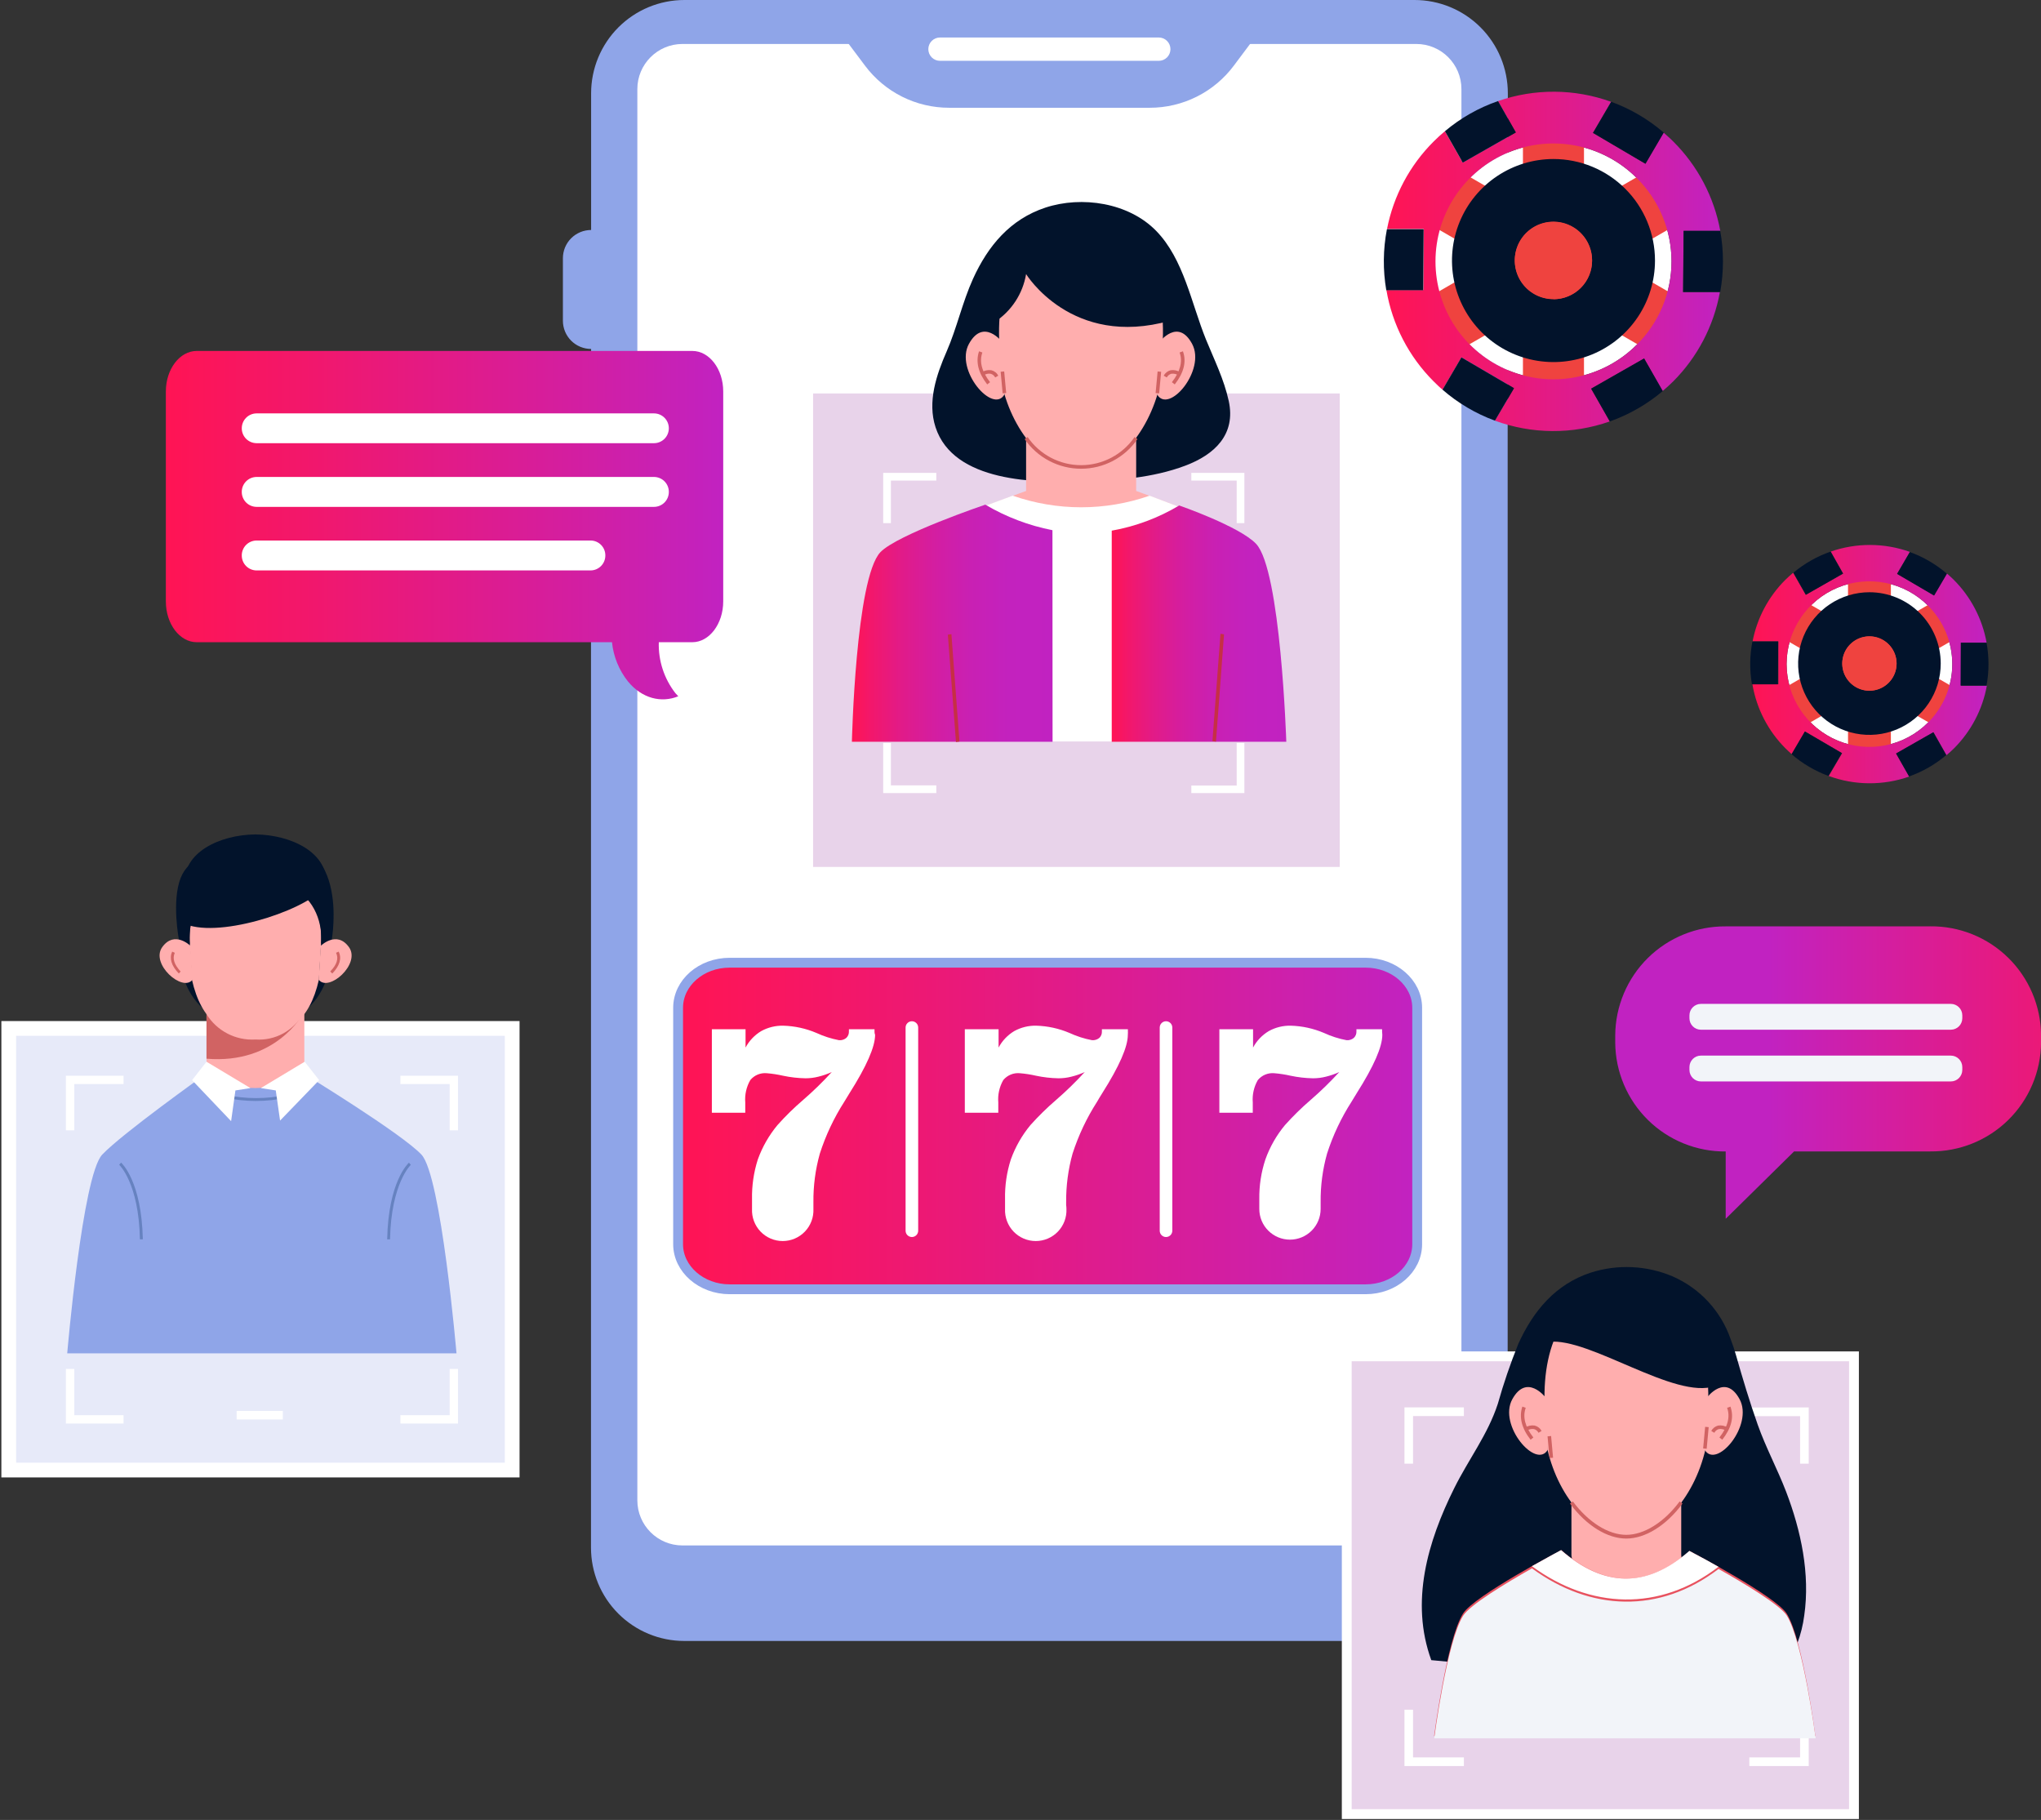 <svg width="415" height="370" viewBox="0 0 415 370" fill="none" xmlns="http://www.w3.org/2000/svg">
<rect x="0" y="0" width="415" height="370" fill="#333333" stroke="none"/>
<g clip-path="url(#clip0_1268_1136)">
<path d="M245.339 151.87L262.576 143.239L245.339 134.62V151.87Z" fill="white"/>
<path d="M224.452 151.87L241.7 143.239L224.452 134.62V151.87Z" fill="white"/>
<path d="M306.591 47.031V18.969C306.591 13.938 304.593 9.113 301.036 5.556C297.479 1.998 292.655 0 287.624 0L139.159 0C134.129 0 129.304 1.998 125.747 5.556C122.19 9.113 120.192 13.938 120.192 18.969V46.758C119.439 46.758 118.693 46.907 117.996 47.195C117.3 47.483 116.668 47.906 116.135 48.439C115.602 48.972 115.18 49.604 114.891 50.3C114.603 50.997 114.455 51.743 114.455 52.496V65.206C114.455 66.727 115.059 68.187 116.135 69.263C117.211 70.339 118.67 70.944 120.192 70.944V81.507C118.717 81.571 117.324 82.203 116.303 83.27C115.283 84.337 114.714 85.757 114.715 87.233V99.836C114.729 101.299 115.301 102.702 116.314 103.758C117.328 104.814 118.707 105.442 120.168 105.514V314.646C120.168 319.677 122.167 324.502 125.724 328.059C129.281 331.617 134.105 333.615 139.136 333.615H287.589C290.079 333.615 292.546 333.125 294.847 332.171C297.148 331.218 299.239 329.821 301 328.059C302.762 326.298 304.159 324.207 305.112 321.906C306.065 319.604 306.556 317.137 306.556 314.646V71.133C308.077 71.133 309.537 70.529 310.613 69.453C311.689 68.377 312.293 66.917 312.293 65.395V52.769C312.293 51.253 311.694 49.799 310.625 48.724C309.557 47.649 308.107 47.04 306.591 47.031Z" fill="#8FA5E8"/>
<path d="M287.98 8.939H138.768C133.701 8.939 129.593 13.048 129.593 18.116V305.02C129.593 310.088 133.701 314.196 138.768 314.196H287.98C293.047 314.196 297.155 310.088 297.155 305.02V18.116C297.155 13.048 293.047 8.939 287.98 8.939Z" fill="white"/>
<path d="M233.758 21.909H193.002C189.68 21.913 186.402 21.142 183.43 19.656C180.458 18.17 177.874 16.01 175.884 13.349L171.783 7.884H254.965L250.875 13.349C248.886 16.01 246.302 18.17 243.33 19.656C240.358 21.142 237.08 21.913 233.758 21.909Z" fill="#8FA5E8"/>
<path d="M235.619 12.365H191.129C190.5 12.365 189.897 12.116 189.453 11.671C189.008 11.226 188.758 10.623 188.758 9.994C188.758 9.365 189.008 8.762 189.453 8.318C189.897 7.873 190.5 7.623 191.129 7.623H235.619C236.248 7.623 236.851 7.873 237.295 8.318C237.74 8.762 237.99 9.365 237.99 9.994C237.99 10.623 237.74 11.226 237.295 11.671C236.851 12.116 236.248 12.365 235.619 12.365Z" fill="white"/>
<path d="M392.524 188.337H350.891C347.963 188.315 345.059 188.87 342.346 189.971C339.632 191.071 337.161 192.696 335.075 194.751C332.989 196.807 331.329 199.253 330.188 201.95C329.047 204.647 328.449 207.543 328.427 210.471V211.977C328.449 214.905 329.047 217.8 330.188 220.497C331.329 223.193 332.99 225.639 335.076 227.693C337.162 229.748 339.633 231.371 342.346 232.47C345.06 233.569 347.964 234.123 350.891 234.1V247.781L364.797 234.088H392.489C395.421 234.117 398.33 233.568 401.05 232.472C403.77 231.376 406.247 229.754 408.339 227.699C410.431 225.644 412.097 223.197 413.242 220.497C414.387 217.797 414.989 214.898 415.012 211.965V210.46C414.989 207.526 414.388 204.627 413.243 201.926C412.098 199.226 410.431 196.778 408.339 194.722C406.247 192.666 403.771 191.043 401.051 189.945C398.331 188.848 395.421 188.297 392.489 188.325L392.524 188.337Z" fill="url(#paint0_linear_1268_1136)"/>
<path d="M345.853 209.346H396.661C397.951 209.346 398.997 208.3 398.997 207.01V206.429C398.997 205.139 397.951 204.094 396.661 204.094H345.853C344.563 204.094 343.518 205.139 343.518 206.429V207.01C343.518 208.3 344.563 209.346 345.853 209.346Z" fill="#F2F4F9"/>
<path d="M345.853 219.861H396.661C397.951 219.861 398.997 218.816 398.997 217.526V216.945C398.997 215.655 397.951 214.609 396.661 214.609H345.853C344.563 214.609 343.518 215.655 343.518 216.945V217.526C343.518 218.816 344.563 219.861 345.853 219.861Z" fill="#F2F4F9"/>
<path d="M40.009 71.347H140.772C144.233 71.347 147.054 75.034 147.054 79.586V122.266C147.054 126.819 144.233 130.565 140.772 130.565H133.955C133.838 134.308 135.033 137.973 137.334 140.927C137.523 141.152 137.713 141.354 137.915 141.555C134.465 142.966 130.541 142.006 127.696 138.556C125.867 136.259 124.735 133.486 124.436 130.565H40.009C36.547 130.565 33.726 126.866 33.726 122.266V79.586C33.726 75.034 36.547 71.347 40.009 71.347Z" fill="url(#paint1_linear_1268_1136)"/>
<path d="M132.972 90.102H52.16C51.36 90.096 50.596 89.773 50.033 89.204C49.471 88.635 49.157 87.867 49.161 87.067C49.161 86.269 49.476 85.504 50.038 84.938C50.599 84.371 51.362 84.05 52.16 84.044H132.995C133.392 84.047 133.785 84.128 134.15 84.283C134.516 84.438 134.847 84.663 135.126 84.946C135.404 85.229 135.624 85.564 135.773 85.932C135.922 86.3 135.998 86.694 135.994 87.091C135.991 87.891 135.671 88.656 135.105 89.221C134.538 89.785 133.771 90.102 132.972 90.102Z" fill="white"/>
<path d="M132.971 103.049H52.159C51.36 103.042 50.595 102.72 50.033 102.151C49.471 101.582 49.157 100.813 49.16 100.014C49.157 99.617 49.232 99.223 49.381 98.855C49.53 98.487 49.75 98.152 50.029 97.869C50.307 97.586 50.639 97.361 51.004 97.206C51.37 97.051 51.762 96.97 52.159 96.967H132.995C133.392 96.97 133.784 97.051 134.15 97.206C134.515 97.361 134.847 97.586 135.125 97.869C135.404 98.152 135.624 98.487 135.773 98.855C135.922 99.223 135.997 99.617 135.994 100.014C135.996 100.412 135.918 100.806 135.767 101.174C135.616 101.542 135.394 101.877 135.113 102.159C134.832 102.441 134.498 102.665 134.131 102.817C133.763 102.97 133.369 103.049 132.971 103.049Z" fill="white"/>
<path d="M120.073 115.971H52.159C51.762 115.967 51.37 115.886 51.004 115.731C50.639 115.577 50.307 115.351 50.029 115.068C49.75 114.785 49.53 114.45 49.381 114.082C49.232 113.714 49.157 113.321 49.16 112.924C49.157 112.124 49.471 111.356 50.033 110.787C50.595 110.218 51.36 109.895 52.159 109.889H120.097C120.493 109.892 120.884 109.973 121.248 110.127C121.612 110.281 121.942 110.506 122.219 110.787C122.497 111.069 122.716 111.403 122.864 111.769C123.013 112.136 123.088 112.528 123.085 112.924C123.088 113.322 123.012 113.716 122.862 114.085C122.713 114.454 122.491 114.789 122.212 115.073C121.932 115.356 121.599 115.581 121.232 115.735C120.865 115.889 120.471 115.969 120.073 115.971Z" fill="white"/>
<path d="M392.014 123.119C389.661 120.763 386.661 119.158 383.396 118.507C380.13 117.855 376.744 118.188 373.667 119.461C370.59 120.735 367.96 122.893 366.109 125.662C364.259 128.43 363.271 131.686 363.271 135.017C363.271 138.347 364.259 141.603 366.109 144.372C367.96 147.14 370.59 149.298 373.667 150.572C376.744 151.845 380.13 152.178 383.396 151.526C386.661 150.875 389.661 149.27 392.014 146.914C393.582 145.355 394.827 143.501 395.676 141.459C396.525 139.417 396.962 137.228 396.962 135.017C396.962 132.805 396.525 130.616 395.676 128.574C394.827 126.532 393.582 124.679 392.014 123.119Z" fill="white"/>
<path d="M400.158 141.437L388.837 134.892L400.158 128.36L395.808 120.808L384.475 127.352V114.264H375.762V127.352L364.441 120.808L360.079 128.36L371.411 134.892L360.079 141.437L364.441 148.977L375.762 142.444V155.521H384.475V142.444L395.808 148.977L400.158 141.437Z" fill="#EF433F"/>
<path d="M398.712 130.66H403.94C403.069 125.808 400.731 121.339 397.242 117.856C396.792 117.417 396.341 117.003 395.867 116.599L393.259 121.045L385.744 116.647L388.34 112.201C383.134 110.344 377.449 110.323 372.229 112.142L374.778 116.611L367.156 120.927L364.607 116.445C364.05 116.908 363.516 117.394 362.995 117.904C359.581 121.31 357.268 125.663 356.356 130.399H361.596V139.113H356.321C357.156 144.054 359.509 148.612 363.054 152.154C363.469 152.569 363.908 152.96 364.334 153.34L367.037 148.728L374.565 153.126L371.838 157.762C377.125 159.701 382.922 159.738 388.233 157.869L385.578 153.198L393.153 148.882L395.784 153.529C396.306 153.091 396.816 152.64 397.302 152.154C400.774 148.689 403.106 144.247 403.988 139.421H398.712V130.66ZM392.015 146.914C389.661 149.27 386.662 150.876 383.396 151.527C380.13 152.178 376.744 151.846 373.667 150.572C370.59 149.299 367.96 147.141 366.11 144.372C364.259 141.603 363.271 138.347 363.271 135.017C363.271 131.687 364.259 128.431 366.11 125.662C367.96 122.893 370.59 120.735 373.667 119.462C376.744 118.188 380.13 117.856 383.396 118.507C386.662 119.158 389.661 120.764 392.015 123.12C393.583 124.679 394.827 126.533 395.676 128.574C396.525 130.616 396.962 132.806 396.962 135.017C396.962 137.228 396.525 139.418 395.676 141.46C394.827 143.501 393.583 145.355 392.015 146.914Z" fill="url(#paint2_linear_1268_1136)"/>
<path d="M374.731 116.611L372.229 112.142C369.465 113.101 366.898 114.556 364.654 116.433L367.203 120.915L374.731 116.611Z" fill="#02132B"/>
<path d="M361.56 130.411H356.32C355.762 133.286 355.729 136.239 356.226 139.125H361.501L361.56 130.411Z" fill="#02132B"/>
<path d="M366.978 148.716L364.275 153.328C366.488 155.243 369.031 156.741 371.779 157.75L374.505 153.114L366.978 148.716Z" fill="#02132B"/>
<path d="M385.518 153.186L388.173 157.857C390.936 156.886 393.496 155.416 395.725 153.518L393.093 148.87L385.518 153.186Z" fill="#02132B"/>
<path d="M398.653 139.374H403.928C404.456 136.493 404.456 133.541 403.928 130.66H398.7L398.653 139.374Z" fill="#02132B"/>
<path d="M393.259 121.081L395.867 116.635C393.647 114.721 391.096 113.23 388.339 112.236L385.743 116.682L393.259 121.081Z" fill="#02132B"/>
<path d="M380.125 120.405C377.256 120.403 374.451 121.252 372.065 122.844C369.679 124.436 367.819 126.701 366.721 129.35C365.622 132 365.334 134.917 365.893 137.73C366.452 140.544 367.833 143.129 369.861 145.157C371.889 147.186 374.474 148.567 377.287 149.126C380.101 149.685 383.017 149.397 385.666 148.298C388.316 147.199 390.58 145.339 392.172 142.953C393.764 140.566 394.613 137.761 394.611 134.893C394.608 131.051 393.08 127.368 390.364 124.652C387.648 121.936 383.966 120.408 380.125 120.405ZM380.125 140.417C379.032 140.42 377.962 140.098 377.052 139.492C376.142 138.887 375.432 138.024 375.012 137.015C374.593 136.006 374.481 134.895 374.693 133.822C374.905 132.75 375.43 131.764 376.202 130.99C376.974 130.217 377.959 129.689 379.031 129.475C380.103 129.261 381.214 129.37 382.224 129.787C383.234 130.205 384.098 130.913 384.705 131.822C385.313 132.731 385.637 133.8 385.637 134.893C385.637 136.356 385.057 137.759 384.023 138.795C382.99 139.831 381.588 140.414 380.125 140.417Z" fill="#02132B"/>
<path d="M380.124 129.38C379.031 129.378 377.961 129.7 377.051 130.306C376.141 130.912 375.431 131.775 375.011 132.785C374.592 133.795 374.481 134.907 374.694 135.979C374.907 137.052 375.433 138.038 376.206 138.811C376.98 139.584 377.965 140.111 379.038 140.324C380.11 140.536 381.222 140.426 382.232 140.006C383.242 139.587 384.105 138.877 384.711 137.967C385.317 137.056 385.639 135.986 385.637 134.893C385.634 133.432 385.052 132.031 384.019 130.998C382.986 129.965 381.585 129.383 380.124 129.38Z" fill="#EF433F"/>
<path d="M276.611 195.724H148.358C142.573 195.724 137.879 199.826 137.879 204.888V252.95C137.879 258.013 142.621 262.115 148.358 262.115H277.678C283.463 262.115 288.158 258.013 288.158 252.95V204.888C288.158 199.826 283.416 195.724 277.678 195.724H276.611Z" fill="url(#paint3_linear_1268_1136)" stroke="#8FA5E8" stroke-width="2" stroke-miterlimit="10"/>
<path d="M177.817 209.689C177.817 209.535 177.817 209.392 177.817 209.25H172.612V209.665C172.627 209.913 172.588 210.161 172.498 210.392C172.408 210.623 172.269 210.832 172.091 211.005C171.678 211.35 171.146 211.52 170.609 211.479C169.017 211.175 167.469 210.677 165.998 209.997C163.869 209.091 161.589 208.593 159.276 208.527C157.704 208.49 156.149 208.87 154.772 209.629C153.43 210.436 152.332 211.592 151.595 212.973V209.25H144.743V226.227H151.535C151.535 225.99 151.535 225.717 151.535 225.421C151.535 225.125 151.535 224.686 151.535 224.141C151.406 222.55 151.766 220.957 152.567 219.576C152.966 219.091 153.479 218.71 154.06 218.469C154.64 218.227 155.271 218.131 155.898 218.189C157.015 218.279 158.124 218.45 159.217 218.699C160.718 219.018 162.246 219.193 163.781 219.221C164.673 219.222 165.561 219.11 166.424 218.889C167.352 218.66 168.257 218.346 169.127 217.952C167.302 219.948 165.362 221.836 163.319 223.607C161.459 225.199 159.709 226.914 158.079 228.741C156.359 230.813 155.012 233.167 154.096 235.7C153.258 238.315 152.858 241.051 152.91 243.797C152.91 244.354 152.91 244.769 152.91 245.054C152.91 245.338 152.91 245.575 152.91 245.789C152.874 246.631 153.008 247.473 153.305 248.262C153.602 249.051 154.056 249.772 154.639 250.382C155.222 250.991 155.923 251.476 156.698 251.807C157.474 252.138 158.308 252.309 159.152 252.309C159.995 252.309 160.83 252.138 161.605 251.807C162.381 251.476 163.081 250.991 163.664 250.382C164.248 249.772 164.701 249.051 164.999 248.262C165.296 247.473 165.43 246.631 165.393 245.789C165.393 245.528 165.393 245.267 165.393 245.006V244.414C165.358 241.077 165.797 237.751 166.697 234.538C167.896 230.812 169.573 227.257 171.688 223.963C171.925 223.548 172.269 222.979 172.743 222.232C176.204 216.77 177.935 212.819 177.935 210.376C177.817 210.08 177.817 209.843 177.817 209.689Z" fill="white"/>
<path d="M186.696 208.906C186.696 208.199 186.123 207.626 185.416 207.626C184.708 207.626 184.135 208.199 184.135 208.906V250.211C184.135 250.918 184.708 251.492 185.416 251.492C186.123 251.492 186.696 250.918 186.696 250.211V208.906Z" fill="white"/>
<path d="M229.336 209.689C229.336 209.535 229.336 209.392 229.336 209.25H224.049V209.665C224.066 209.912 224.03 210.16 223.941 210.391C223.853 210.622 223.716 210.832 223.539 211.005C223.124 211.347 222.594 211.517 222.057 211.479C220.466 211.175 218.917 210.677 217.446 209.997C215.313 209.091 213.029 208.593 210.713 208.527C209.144 208.49 207.593 208.87 206.22 209.629C204.878 210.436 203.781 211.592 203.043 212.973V209.25H196.179V226.227H202.984C202.984 225.99 202.984 225.717 202.984 225.421C202.984 225.125 202.984 224.686 202.984 224.141C202.852 222.551 203.207 220.959 204.003 219.576C204.406 219.091 204.921 218.712 205.503 218.47C206.086 218.228 206.718 218.132 207.346 218.189C208.459 218.279 209.565 218.449 210.653 218.699C212.159 219.019 213.691 219.194 215.229 219.221C216.117 219.221 217.001 219.11 217.861 218.889C218.789 218.662 219.694 218.348 220.564 217.952C218.738 219.948 216.799 221.836 214.755 223.607C212.899 225.202 211.148 226.917 209.515 228.741C207.8 230.813 206.456 233.168 205.544 235.7C204.701 238.314 204.3 241.051 204.359 243.797C204.359 244.354 204.359 244.769 204.359 245.054C204.359 245.338 204.359 245.576 204.359 245.789C204.322 246.632 204.456 247.473 204.753 248.262C205.05 249.051 205.504 249.772 206.087 250.382C206.671 250.991 207.371 251.476 208.147 251.807C208.922 252.138 209.757 252.309 210.6 252.309C211.443 252.309 212.278 252.138 213.054 251.807C213.829 251.476 214.53 250.991 215.113 250.382C215.696 249.772 216.15 249.051 216.447 248.262C216.744 247.473 216.878 246.632 216.841 245.789C216.839 245.527 216.82 245.266 216.782 245.006V244.414C216.753 241.077 217.192 237.753 218.086 234.538C219.29 230.811 220.971 227.257 223.089 223.963C223.314 223.548 223.67 222.979 224.132 222.232C227.593 216.77 229.324 212.819 229.324 210.376C229.348 210.08 229.348 209.843 229.336 209.689Z" fill="white"/>
<path d="M238.369 208.906C238.369 208.199 237.796 207.626 237.089 207.626C236.382 207.626 235.809 208.199 235.809 208.906V250.211C235.809 250.918 236.382 251.492 237.089 251.492C237.796 251.492 238.369 250.918 238.369 250.211V208.906Z" fill="white"/>
<path d="M281.021 209.689C281.021 209.535 281.021 209.392 281.021 209.25H275.805V209.665C275.82 209.913 275.781 210.161 275.691 210.392C275.601 210.623 275.462 210.832 275.284 211.005C274.874 211.348 274.347 211.519 273.814 211.479C272.218 211.178 270.665 210.68 269.191 209.997C267.062 209.091 264.782 208.593 262.469 208.527C260.9 208.489 259.349 208.869 257.976 209.63C256.631 210.436 255.529 211.591 254.787 212.973V209.25H247.936V226.227H254.728C254.728 225.99 254.728 225.718 254.728 225.421C254.728 225.125 254.728 224.686 254.728 224.141C254.599 222.55 254.959 220.957 255.759 219.576C256.162 219.091 256.677 218.712 257.26 218.47C257.842 218.229 258.475 218.132 259.102 218.189C260.216 218.281 261.321 218.451 262.41 218.699C263.915 219.019 265.447 219.194 266.986 219.221C267.873 219.221 268.758 219.11 269.617 218.889C270.545 218.66 271.45 218.346 272.32 217.952C270.495 219.948 268.555 221.836 266.511 223.607C264.655 225.202 262.905 226.917 261.272 228.741C259.551 230.811 258.207 233.166 257.301 235.7C256.437 238.311 256.016 241.048 256.056 243.797C256.056 244.355 256.056 244.769 256.056 245.054C256.056 245.339 256.056 245.576 256.056 245.789C256.056 247.443 256.713 249.029 257.882 250.199C259.052 251.368 260.638 252.025 262.291 252.025C263.945 252.025 265.531 251.368 266.7 250.199C267.87 249.029 268.527 247.443 268.527 245.789C268.527 245.528 268.527 245.267 268.527 245.007V244.414C268.491 241.077 268.93 237.752 269.831 234.538C271.029 230.812 272.707 227.257 274.821 223.963C275.058 223.548 275.414 222.979 275.876 222.232C279.338 216.771 281.069 212.819 281.069 210.377C281.045 210.08 281.033 209.843 281.021 209.689Z" fill="white"/>
<path d="M376.971 275.748H273.837V368.814H376.971V275.748Z" fill="#E8D3EA" stroke="white" stroke-width="2" stroke-miterlimit="10"/>
<path d="M355.692 286.157V287.912H366.017V297.574H367.772V286.134L355.692 286.157ZM285.573 297.574H287.316V287.888H297.653V286.134H285.573V297.574ZM366.017 347.593V357.291H355.692V359.045H367.772V347.593H366.017ZM287.316 347.593H285.573V359.045H297.653V357.291H287.316V347.593Z" fill="white"/>
<path d="M308.737 273.176C311.772 266.513 316.264 261.095 323.436 258.736C328.908 256.981 334.829 257.254 340.116 259.506C342.848 260.701 345.305 262.447 347.331 264.636C349.356 266.825 350.908 269.41 351.887 272.227C352.306 273.318 352.673 274.42 352.989 275.535C354.341 280.277 355.763 285.019 357.399 289.643C359.035 294.267 361.394 298.641 363.172 303.265C366.207 311.196 368.08 319.993 366.859 328.446C366.361 332.308 364.973 336.001 362.805 339.235C360.09 343.123 351.496 339.958 347.169 341.962C338.171 341.962 291.026 337.516 291.026 337.516C286.699 325.66 290.279 313.425 295.697 302.542C298.601 296.697 302.513 291.658 304.552 285.411C305.723 281.259 307.12 277.174 308.737 273.176Z" fill="#02132B"/>
<path d="M353.108 336.472C343.625 332.69 341.847 316.223 341.847 316.223V298.854H319.525V316.223C319.525 316.223 322.097 331.766 312.625 335.547C333.169 347.51 333.904 348.66 353.108 336.472Z" fill="#FFAEAE"/>
<path d="M363.303 328.067C361.086 324.51 343.53 315.31 343.53 315.31C334.793 323.028 326.116 322.649 317.45 315.145C317.45 315.145 299.669 324.451 297.464 328.067C294.156 333.378 291.596 352.964 291.596 352.964H369.124C369.124 352.964 366.622 333.378 363.303 328.067Z" fill="#E8525F"/>
<path d="M349.421 318.535C337.437 327.723 323.342 327.107 311.487 318.417C314.842 316.52 317.415 315.145 317.415 315.145C326.021 322.649 334.698 323.028 343.494 315.31C343.53 315.358 346.15 316.662 349.421 318.535Z" fill="white"/>
<path d="M330.668 262.304C318.612 262.304 313.609 272.701 314.072 285.541L314.605 294.48C316.976 305.09 324.349 312.441 330.703 312.441C337.057 312.441 344.407 305.09 346.814 294.48L347.335 285.541C347.738 272.677 342.724 262.304 330.668 262.304Z" fill="#FFAEAE"/>
<path d="M330.668 312.797C326.815 312.797 322.535 310.153 319.228 305.684L319.809 305.245C322.986 309.501 327.04 312.038 330.668 312.038C334.295 312.038 338.361 309.501 341.526 305.245L342.107 305.684C338.8 310.153 334.532 312.797 330.668 312.797Z" fill="#D16363"/>
<path d="M314.25 284.095C314.25 284.095 310.444 279.139 307.504 284.462C304.564 289.785 312.388 298.819 314.712 294.729L314.25 284.095Z" fill="#FFAEAE"/>
<path d="M347.11 284.095C347.11 284.095 350.832 279.139 353.713 284.462C356.593 289.785 348.971 298.819 346.6 294.729L347.11 284.095Z" fill="#FFAEAE"/>
<path d="M311.215 292.702C309.354 290.331 308.844 288.042 309.543 285.968L310.231 286.217C309.567 288.042 310.089 290.07 311.784 292.251L311.215 292.702Z" fill="#D16363"/>
<path d="M312.827 291.291C312.735 291.104 312.603 290.94 312.441 290.809C312.28 290.678 312.092 290.583 311.89 290.532C311.397 290.46 310.894 290.574 310.48 290.852L310.077 290.247C310.657 289.866 311.358 289.714 312.045 289.82C312.344 289.894 312.625 290.03 312.868 290.22C313.111 290.41 313.311 290.65 313.455 290.923L312.827 291.291Z" fill="#D16363"/>
<path d="M350.192 292.702L349.611 292.251C351.307 290.07 351.84 288.042 351.176 286.217L351.852 285.968C352.61 288.09 352.077 290.307 350.192 292.702Z" fill="#D16363"/>
<path d="M348.58 291.291L347.952 290.923C348.094 290.651 348.292 290.413 348.533 290.223C348.774 290.033 349.053 289.896 349.351 289.821C350.04 289.715 350.745 289.867 351.33 290.248L350.927 290.852C350.509 290.573 350.002 290.459 349.505 290.532C349.306 290.586 349.12 290.681 348.961 290.812C348.802 290.943 348.672 291.106 348.58 291.291Z" fill="#D16363"/>
<path d="M315.389 291.949L314.666 292.014L315.062 296.424L315.786 296.359L315.389 291.949Z" fill="#D16363"/>
<path d="M346.71 290.082L346.302 294.474L347.022 294.541L347.43 290.149L346.71 290.082Z" fill="#D16363"/>
<path d="M314.937 272.808C323.235 271.848 340.602 284.664 348.71 281.783C348.71 281.783 347.987 262.304 334.023 261.308C307.564 260.988 314.937 272.808 314.937 272.808Z" fill="#02132B"/>
<path d="M307.09 340.935L306.374 341.037L308.016 352.575L308.732 352.473L307.09 340.935Z" fill="#C62F45"/>
<path d="M355.038 340.962L353.398 352.5L354.114 352.602L355.754 341.064L355.038 340.962Z" fill="#C62F45"/>
<path d="M369.183 353.403H291.619C291.619 353.403 294.18 333.77 297.487 328.506C298.874 326.277 306.129 321.902 311.499 318.855C323.353 327.546 337.401 328.162 349.433 318.974C354.756 321.973 361.952 326.301 363.315 328.458C366.622 333.77 369.183 353.403 369.183 353.403Z" fill="#F2F4F9"/>
<path d="M104.141 298.867H1.778V209.085H104.141V298.867Z" fill="#E7EAF9" stroke="white" stroke-width="3" stroke-miterlimit="10"/>
<path d="M57.506 286.845H48.117V288.587H57.506V286.845Z" fill="white"/>
<path d="M81.416 218.699V220.395H91.433V229.796H93.128V218.699H81.416ZM13.396 229.796H15.102V220.395H25.119V218.699H13.396V229.796ZM91.433 278.309V287.71H81.416V289.406H93.128V278.309H91.433ZM15.102 278.309H13.396V289.406H25.119V287.71H15.102V278.309Z" fill="white"/>
<path d="M61.88 201.426H41.989V223.216H61.88V201.426Z" fill="#FFAEAE"/>
<path d="M85.696 234.74C81.677 230.472 62.129 218.521 62.129 218.521C60.221 220.276 55.586 221.165 51.982 221.201C48.378 221.236 43.518 220.276 41.597 218.521C41.597 218.521 24.812 230.472 20.781 234.74C16.751 239.008 13.668 275.144 13.668 275.144H92.82C92.82 275.144 89.715 239.02 85.696 234.74Z" fill="#8FA5E8"/>
<path d="M28.451 251.966C28.225 240.502 24.266 236.838 24.23 236.803L24.622 236.364C24.788 236.518 28.794 240.194 29.043 251.954L28.451 251.966Z" fill="#6682C0"/>
<path d="M79.306 251.966H78.726C78.963 240.205 82.981 236.554 83.147 236.376L83.538 236.815C83.538 236.815 79.543 240.502 79.306 251.966Z" fill="#6682C0"/>
<path d="M52.006 223.833C49.929 223.832 47.859 223.609 45.83 223.169L45.948 222.6C49.996 223.465 54.181 223.465 58.229 222.6L58.348 223.169C56.262 223.605 54.137 223.827 52.006 223.833Z" fill="#6682C0"/>
<path d="M41.989 215.854L39.06 219.601L46.991 227.935L47.868 221.687L50.915 221.213L41.989 215.854Z" fill="white"/>
<path d="M61.952 215.854L64.891 219.601L56.949 227.817L56.072 221.687L53.037 221.213L61.952 215.854Z" fill="white"/>
<path d="M36.382 191.052C36.382 191.052 34.864 183.216 36.737 178.485C38.456 174.158 43.103 172.973 52.041 171.372C71.684 167.815 67.452 191.064 67.452 191.064C67.452 191.064 69.112 208.48 51.887 208.48C34.663 208.48 36.382 191.052 36.382 191.052Z" fill="#02132B"/>
<path d="M51.935 173.363C42.261 173.363 38.255 181.662 38.598 192L39.025 199.173C40.946 207.673 45.545 210.673 51.935 210.661C58.324 210.649 62.924 207.673 64.844 199.173L65.271 192C65.615 181.71 61.643 173.363 51.935 173.363Z" fill="#FFAEAE"/>
<path d="M41.989 215.238V206.18C43.023 207.855 44.492 209.219 46.239 210.127C47.986 211.035 49.946 211.453 51.911 211.337H51.982C53.927 211.467 55.869 211.04 57.581 210.106C59.292 209.171 60.701 207.768 61.643 206.062C61.643 206.062 56.155 216.435 41.989 215.238Z" fill="#D16363"/>
<path d="M38.74 192.309C38.74 192.309 35.504 189.096 33.003 192.534C30.502 195.972 37.164 201.805 39.144 199.173L38.74 192.309Z" fill="#FFAEAE"/>
<path d="M65.199 192.309C65.199 192.309 68.436 189.096 70.937 192.534C73.438 195.972 66.788 201.805 64.808 199.173L65.199 192.309Z" fill="#FFAEAE"/>
<path d="M36.358 197.917C34.84 196.34 34.39 194.846 35.006 193.471L35.54 193.708C35.018 194.893 35.421 196.079 36.725 197.513L36.358 197.917Z" fill="#D16363"/>
<path d="M67.57 197.917L67.144 197.513C68.495 196.114 68.898 194.87 68.329 193.708L68.862 193.471C69.538 194.846 69.076 196.34 67.57 197.917Z" fill="#D16363"/>
<path d="M51.934 169.642C44.561 169.713 37.069 173.412 37.578 179.79C38.373 181.319 35.954 187.401 38.539 188.16C46.327 190.46 63.919 184.378 66.29 179.79C66.788 173.412 59.272 169.713 51.934 169.642Z" fill="#02132B"/>
<path d="M38.598 192.06C38.16 188.1 39.677 182.742 44.62 180.359L40.578 178.391C38.041 181.532 36.749 187.614 38.598 192.06Z" fill="#02132B"/>
<path d="M65.259 192.06C65.698 188.1 64.18 182.742 59.237 180.359L63.279 178.391C65.816 181.532 67.12 187.614 65.259 192.06Z" fill="#02132B"/>
<path d="M273.411 78.993H164.326V177.252H273.411V78.993Z" fill="#E8D3EA" stroke="white" stroke-width="2" stroke-miterlimit="10"/>
<path d="M242.234 96.137V97.702H251.456V106.356H253.021V96.137H242.234ZM179.583 106.356H181.148V97.702H190.382V96.137H179.583V106.356ZM251.456 151.04V159.706H242.234V161.236H253.021V151.04H251.456ZM181.148 151.04H179.583V161.236H190.382V159.671H181.148V151.04Z" fill="white"/>
<path d="M197.851 56.669C200.886 49.995 205.39 44.577 212.574 42.206C219.971 39.775 229.502 41.198 235.097 46.948C240.693 52.698 242.21 61.589 245.209 69.011C246.893 73.125 248.896 77.156 249.844 81.531C251.314 88.312 246.999 92.426 240.989 94.678C234.386 97.168 227.048 97.69 220.066 97.903C210.689 98.176 193.903 98.105 190.228 86.865C188.533 81.673 190.406 76.195 192.481 71.453C194.555 66.711 195.681 61.447 197.851 56.669Z" fill="#02132B"/>
<path d="M249.737 106.925C240.254 103.132 231.019 99.812 231.019 99.812V82.408H208.638V99.812C208.638 99.812 199.451 103.132 189.956 106.925C210.559 118.911 230.498 119.137 249.737 106.925Z" fill="#FFAEAE"/>
<path d="M233.758 100.772C224.742 103.92 214.927 103.92 205.911 100.772C202.486 102.029 196.298 104.329 189.967 106.878C196.25 110.53 213.996 150.744 213.996 150.744H226.052C226.052 150.744 244.391 110.269 249.761 106.878C243.395 104.4 237.195 102.077 233.758 100.772Z" fill="white"/>
<path d="M226.052 150.802H261.544C261.544 150.802 260.43 115.888 255.404 110.565C252.037 107.008 239.768 102.764 239.768 102.764C235.545 105.29 230.897 107.026 226.052 107.885V150.802Z" fill="url(#paint4_linear_1268_1136)"/>
<path d="M213.997 107.79C209.182 106.849 204.564 105.093 200.34 102.598C200.34 102.598 182.428 108.668 179.002 112.272C173.976 117.607 173.217 150.802 173.217 150.802H214.02L213.997 107.79Z" fill="url(#paint5_linear_1268_1136)"/>
<path d="M219.817 45.774C207.737 45.774 202.723 56.207 203.162 69.071L203.683 78.022C206.054 88.692 213.451 96.018 219.817 96.018C226.183 96.018 233.533 88.656 235.904 78.022L236.437 69.071C236.911 56.207 231.897 45.774 219.817 45.774Z" fill="#FFAEAE"/>
<path d="M219.817 95.295C217.562 95.297 215.341 94.751 213.344 93.704C211.347 92.656 209.634 91.14 208.354 89.284L208.946 88.846C210.158 90.611 211.782 92.055 213.677 93.052C215.572 94.05 217.681 94.571 219.823 94.571C221.964 94.571 224.073 94.05 225.968 93.052C227.863 92.055 229.487 90.611 230.699 88.846L231.28 89.272C230.003 91.132 228.291 92.653 226.294 93.702C224.296 94.752 222.073 95.299 219.817 95.295Z" fill="#D16363"/>
<path d="M203.778 69.532C203.778 69.532 199.961 64.565 197.021 69.9C194.081 75.235 201.905 84.281 204.24 80.191L203.778 69.532Z" fill="#FFAEAE"/>
<path d="M235.773 69.532C235.773 69.532 239.507 64.565 242.388 69.9C245.268 75.235 237.646 84.281 235.275 80.191L235.773 69.532Z" fill="#FFAEAE"/>
<path d="M200.731 78.152C198.882 75.781 198.36 73.493 199.072 71.418L199.747 71.667C199.095 73.493 199.617 75.52 201.312 77.701L200.731 78.152Z" fill="#D16363"/>
<path d="M202.355 76.741C202.26 76.557 202.127 76.394 201.966 76.264C201.805 76.133 201.619 76.037 201.419 75.982C200.925 75.909 200.422 76.023 200.008 76.302L199.593 75.698C200.178 75.316 200.883 75.163 201.573 75.271C201.873 75.344 202.153 75.481 202.397 75.671C202.64 75.861 202.84 76.1 202.984 76.374L202.355 76.741Z" fill="#D16363"/>
<path d="M238.867 78.152L238.286 77.701C239.981 75.52 240.515 73.493 239.851 71.667L240.527 71.418C241.285 73.504 240.728 75.757 238.867 78.152Z" fill="#D16363"/>
<path d="M237.243 76.741L236.615 76.374C236.76 76.101 236.96 75.863 237.203 75.673C237.446 75.483 237.726 75.346 238.025 75.271C238.715 75.163 239.421 75.316 240.005 75.698L239.602 76.302C239.181 76.031 238.677 75.918 238.18 75.982C237.98 76.037 237.793 76.133 237.632 76.264C237.471 76.394 237.338 76.557 237.243 76.741Z" fill="#D16363"/>
<path d="M204.184 75.513L203.464 75.579L203.869 79.971L204.589 79.904L204.184 75.513Z" fill="#D16363"/>
<path d="M235.379 75.521L234.971 79.912L235.691 79.979L236.099 75.588L235.379 75.521Z" fill="#D16363"/>
<path d="M202.261 65.466C203.94 64.371 205.373 62.939 206.471 61.262C207.569 59.585 208.307 57.698 208.638 55.721C208.638 55.721 217.885 70.849 237.883 65.205C237.883 65.205 237.16 45.679 223.16 44.695C196.677 44.47 202.261 65.466 202.261 65.466Z" fill="#02132B"/>
<path d="M194.377 150.861L192.729 129.035L193.453 128.929L195.089 150.755L194.377 150.861Z" fill="#C62F45"/>
<path d="M247.248 150.779L246.525 150.684L248.161 128.858L248.884 128.965L247.248 150.779Z" fill="#C62F45"/>
<path d="M332.801 36.195C329.45 32.842 325.179 30.558 320.529 29.632C315.879 28.706 311.059 29.181 306.678 30.995C302.298 32.809 298.554 35.881 295.92 39.824C293.285 43.766 291.879 48.401 291.879 53.143C291.879 57.884 293.285 62.52 295.92 66.462C298.554 70.404 302.298 73.477 306.678 75.291C311.059 77.105 315.879 77.579 320.529 76.653C325.179 75.728 329.45 73.444 332.801 70.09C335.042 67.873 336.82 65.234 338.034 62.325C339.248 59.416 339.873 56.295 339.873 53.143C339.873 49.991 339.248 46.87 338.034 43.961C336.82 41.052 335.042 38.412 332.801 36.195Z" fill="white"/>
<path d="M344.407 62.289L328.273 52.971L344.407 43.652L338.207 32.899L322.073 42.218V23.593H309.662V42.218L293.528 32.899L287.316 43.652L303.45 52.971L287.316 62.277L293.528 73.03L309.662 63.712V82.349H322.073V63.712L338.207 73.03L344.407 62.289Z" fill="#EF433F"/>
<path d="M342.344 46.936H349.789C348.526 40.045 345.188 33.703 340.222 28.762C339.594 28.121 338.93 27.576 338.266 26.959L334.556 33.29L323.887 27.019L327.585 20.7C320.16 18.011 312.034 17.96 304.576 20.558L308.215 26.924L297.428 33.065L293.8 26.675C293.018 27.327 292.247 28.015 291.512 28.762C286.646 33.609 283.343 39.803 282.029 46.545H289.497L289.414 58.958H281.898C283.093 65.997 286.449 72.49 291.501 77.535C292.093 78.116 292.686 78.721 293.326 79.219L297.167 72.651L307.836 78.922L303.96 85.526C311.49 88.286 319.746 88.341 327.313 85.68L323.519 79.017L334.307 72.888L338.065 79.503C338.812 78.875 339.523 78.223 340.222 77.535C345.152 72.592 348.459 66.265 349.706 59.396H342.19L342.344 46.936ZM332.801 70.09C329.45 73.443 325.179 75.727 320.529 76.653C315.879 77.579 311.059 77.105 306.678 75.29C302.298 73.476 298.554 70.404 295.92 66.462C293.285 62.519 291.879 57.884 291.879 53.142C291.879 48.401 293.285 43.766 295.92 39.823C298.554 35.881 302.298 32.809 306.678 30.994C311.059 29.18 315.879 28.706 320.529 29.632C325.179 30.558 329.45 32.842 332.801 36.195C335.042 38.412 336.82 41.051 338.034 43.96C339.248 46.869 339.873 49.99 339.873 53.142C339.873 56.295 339.248 59.416 338.034 62.325C336.82 65.234 335.042 67.873 332.801 70.09Z" fill="url(#paint6_linear_1268_1136)"/>
<path d="M308.215 26.924L304.6 20.546C300.655 21.911 296.995 23.988 293.8 26.675L297.428 33.065L308.215 26.924Z" fill="#02132B"/>
<path d="M289.473 46.593H282.005C281.215 50.689 281.171 54.894 281.875 59.005H289.39L289.473 46.593Z" fill="#02132B"/>
<path d="M297.144 72.65L293.303 79.218C296.445 81.953 300.061 84.091 303.972 85.525L307.848 78.922L297.144 72.65Z" fill="#02132B"/>
<path d="M323.543 79.017L327.336 85.68C331.263 84.285 334.905 82.192 338.088 79.503L334.295 72.876L323.543 79.017Z" fill="#02132B"/>
<path d="M342.261 59.349H349.777C350.518 55.245 350.518 51.041 349.777 46.937H342.332L342.261 59.349Z" fill="#02132B"/>
<path d="M334.579 33.291L338.29 26.96C335.143 24.242 331.528 22.121 327.621 20.7L323.922 27.019L334.579 33.291Z" fill="#02132B"/>
<path d="M315.862 32.33C311.78 32.332 307.791 33.545 304.399 35.814C301.006 38.084 298.363 41.308 296.802 45.08C295.242 48.852 294.835 53.002 295.633 57.005C296.431 61.008 298.397 64.684 301.284 67.57C304.171 70.455 307.848 72.42 311.851 73.215C315.855 74.011 320.004 73.601 323.774 72.039C327.545 70.476 330.767 67.831 333.035 64.437C335.302 61.043 336.512 57.052 336.512 52.971C336.512 50.259 335.978 47.574 334.94 45.069C333.902 42.564 332.381 40.288 330.463 38.371C328.545 36.455 326.269 34.934 323.763 33.898C321.258 32.861 318.573 32.328 315.862 32.33ZM315.862 60.783C314.307 60.783 312.788 60.322 311.495 59.459C310.203 58.595 309.195 57.367 308.6 55.931C308.006 54.495 307.85 52.914 308.153 51.39C308.456 49.865 309.205 48.464 310.304 47.365C311.403 46.266 312.804 45.517 314.328 45.214C315.853 44.911 317.433 45.066 318.869 45.661C320.305 46.256 321.533 47.264 322.397 48.556C323.26 49.849 323.721 51.369 323.721 52.923C323.727 53.959 323.529 54.987 323.136 55.946C322.744 56.905 322.166 57.777 321.436 58.512C320.705 59.247 319.837 59.83 318.88 60.228C317.924 60.626 316.898 60.831 315.862 60.831V60.783Z" fill="#02132B"/>
<path d="M315.861 45.11C314.307 45.11 312.787 45.571 311.495 46.435C310.202 47.299 309.195 48.526 308.6 49.963C308.005 51.399 307.85 52.979 308.153 54.504C308.456 56.029 309.205 57.429 310.304 58.529C311.403 59.628 312.804 60.377 314.328 60.68C315.853 60.983 317.433 60.827 318.869 60.233C320.305 59.638 321.533 58.63 322.396 57.337C323.26 56.045 323.721 54.525 323.721 52.971C323.721 50.886 322.893 48.887 321.419 47.413C319.945 45.938 317.946 45.11 315.861 45.11Z" fill="#EF433F"/>
</g>
<defs>
<linearGradient id="paint0_linear_1268_1136" x1="446.55" y1="218.059" x2="359.636" y2="218.059" gradientUnits="userSpaceOnUse">
<stop stop-color="#FF1454"/>
<stop offset="0.25" stop-color="#F2176B"/>
<stop offset="0.78" stop-color="#D01FA6"/>
<stop offset="1" stop-color="#C122C1"/>
</linearGradient>
<linearGradient id="paint1_linear_1268_1136" x1="33.726" y1="106.759" x2="147.09" y2="106.759" gradientUnits="userSpaceOnUse">
<stop stop-color="#FF1454"/>
<stop offset="0.25" stop-color="#F2176B"/>
<stop offset="0.78" stop-color="#D01FA6"/>
<stop offset="1" stop-color="#C122C1"/>
</linearGradient>
<linearGradient id="paint2_linear_1268_1136" x1="356.262" y1="135.023" x2="403.94" y2="135.023" gradientUnits="userSpaceOnUse">
<stop stop-color="#FF1454"/>
<stop offset="0.25" stop-color="#F2176B"/>
<stop offset="0.78" stop-color="#D01FA6"/>
<stop offset="1" stop-color="#C122C1"/>
</linearGradient>
<linearGradient id="paint3_linear_1268_1136" x1="137.879" y1="228.919" x2="288.158" y2="228.919" gradientUnits="userSpaceOnUse">
<stop stop-color="#FF1454"/>
<stop offset="0.25" stop-color="#F2176B"/>
<stop offset="0.78" stop-color="#D01FA6"/>
<stop offset="1" stop-color="#C122C1"/>
</linearGradient>
<linearGradient id="paint4_linear_1268_1136" x1="226.052" y1="126.783" x2="261.544" y2="126.783" gradientUnits="userSpaceOnUse">
<stop stop-color="#FF1454"/>
<stop offset="0.09" stop-color="#F3176A"/>
<stop offset="0.25" stop-color="#E11B89"/>
<stop offset="0.42" stop-color="#D31EA2"/>
<stop offset="0.59" stop-color="#C920B3"/>
<stop offset="0.78" stop-color="#C322BE"/>
<stop offset="1" stop-color="#C122C1"/>
</linearGradient>
<linearGradient id="paint5_linear_1268_1136" x1="173.194" y1="126.7" x2="213.997" y2="126.7" gradientUnits="userSpaceOnUse">
<stop stop-color="#FF1454"/>
<stop offset="0.09" stop-color="#F3176A"/>
<stop offset="0.25" stop-color="#E11B89"/>
<stop offset="0.42" stop-color="#D31EA2"/>
<stop offset="0.59" stop-color="#C920B3"/>
<stop offset="0.78" stop-color="#C322BE"/>
<stop offset="1" stop-color="#C122C1"/>
</linearGradient>
<linearGradient id="paint6_linear_1268_1136" x1="281.875" y1="53.148" x2="349.789" y2="53.148" gradientUnits="userSpaceOnUse">
<stop stop-color="#FF1454"/>
<stop offset="0.25" stop-color="#F2176B"/>
<stop offset="0.78" stop-color="#D01FA6"/>
<stop offset="1" stop-color="#C122C1"/>
</linearGradient>
<clipPath id="clip0_1268_1136">
<rect width="415" height="370" fill="white"/>
</clipPath>
</defs>
</svg>
